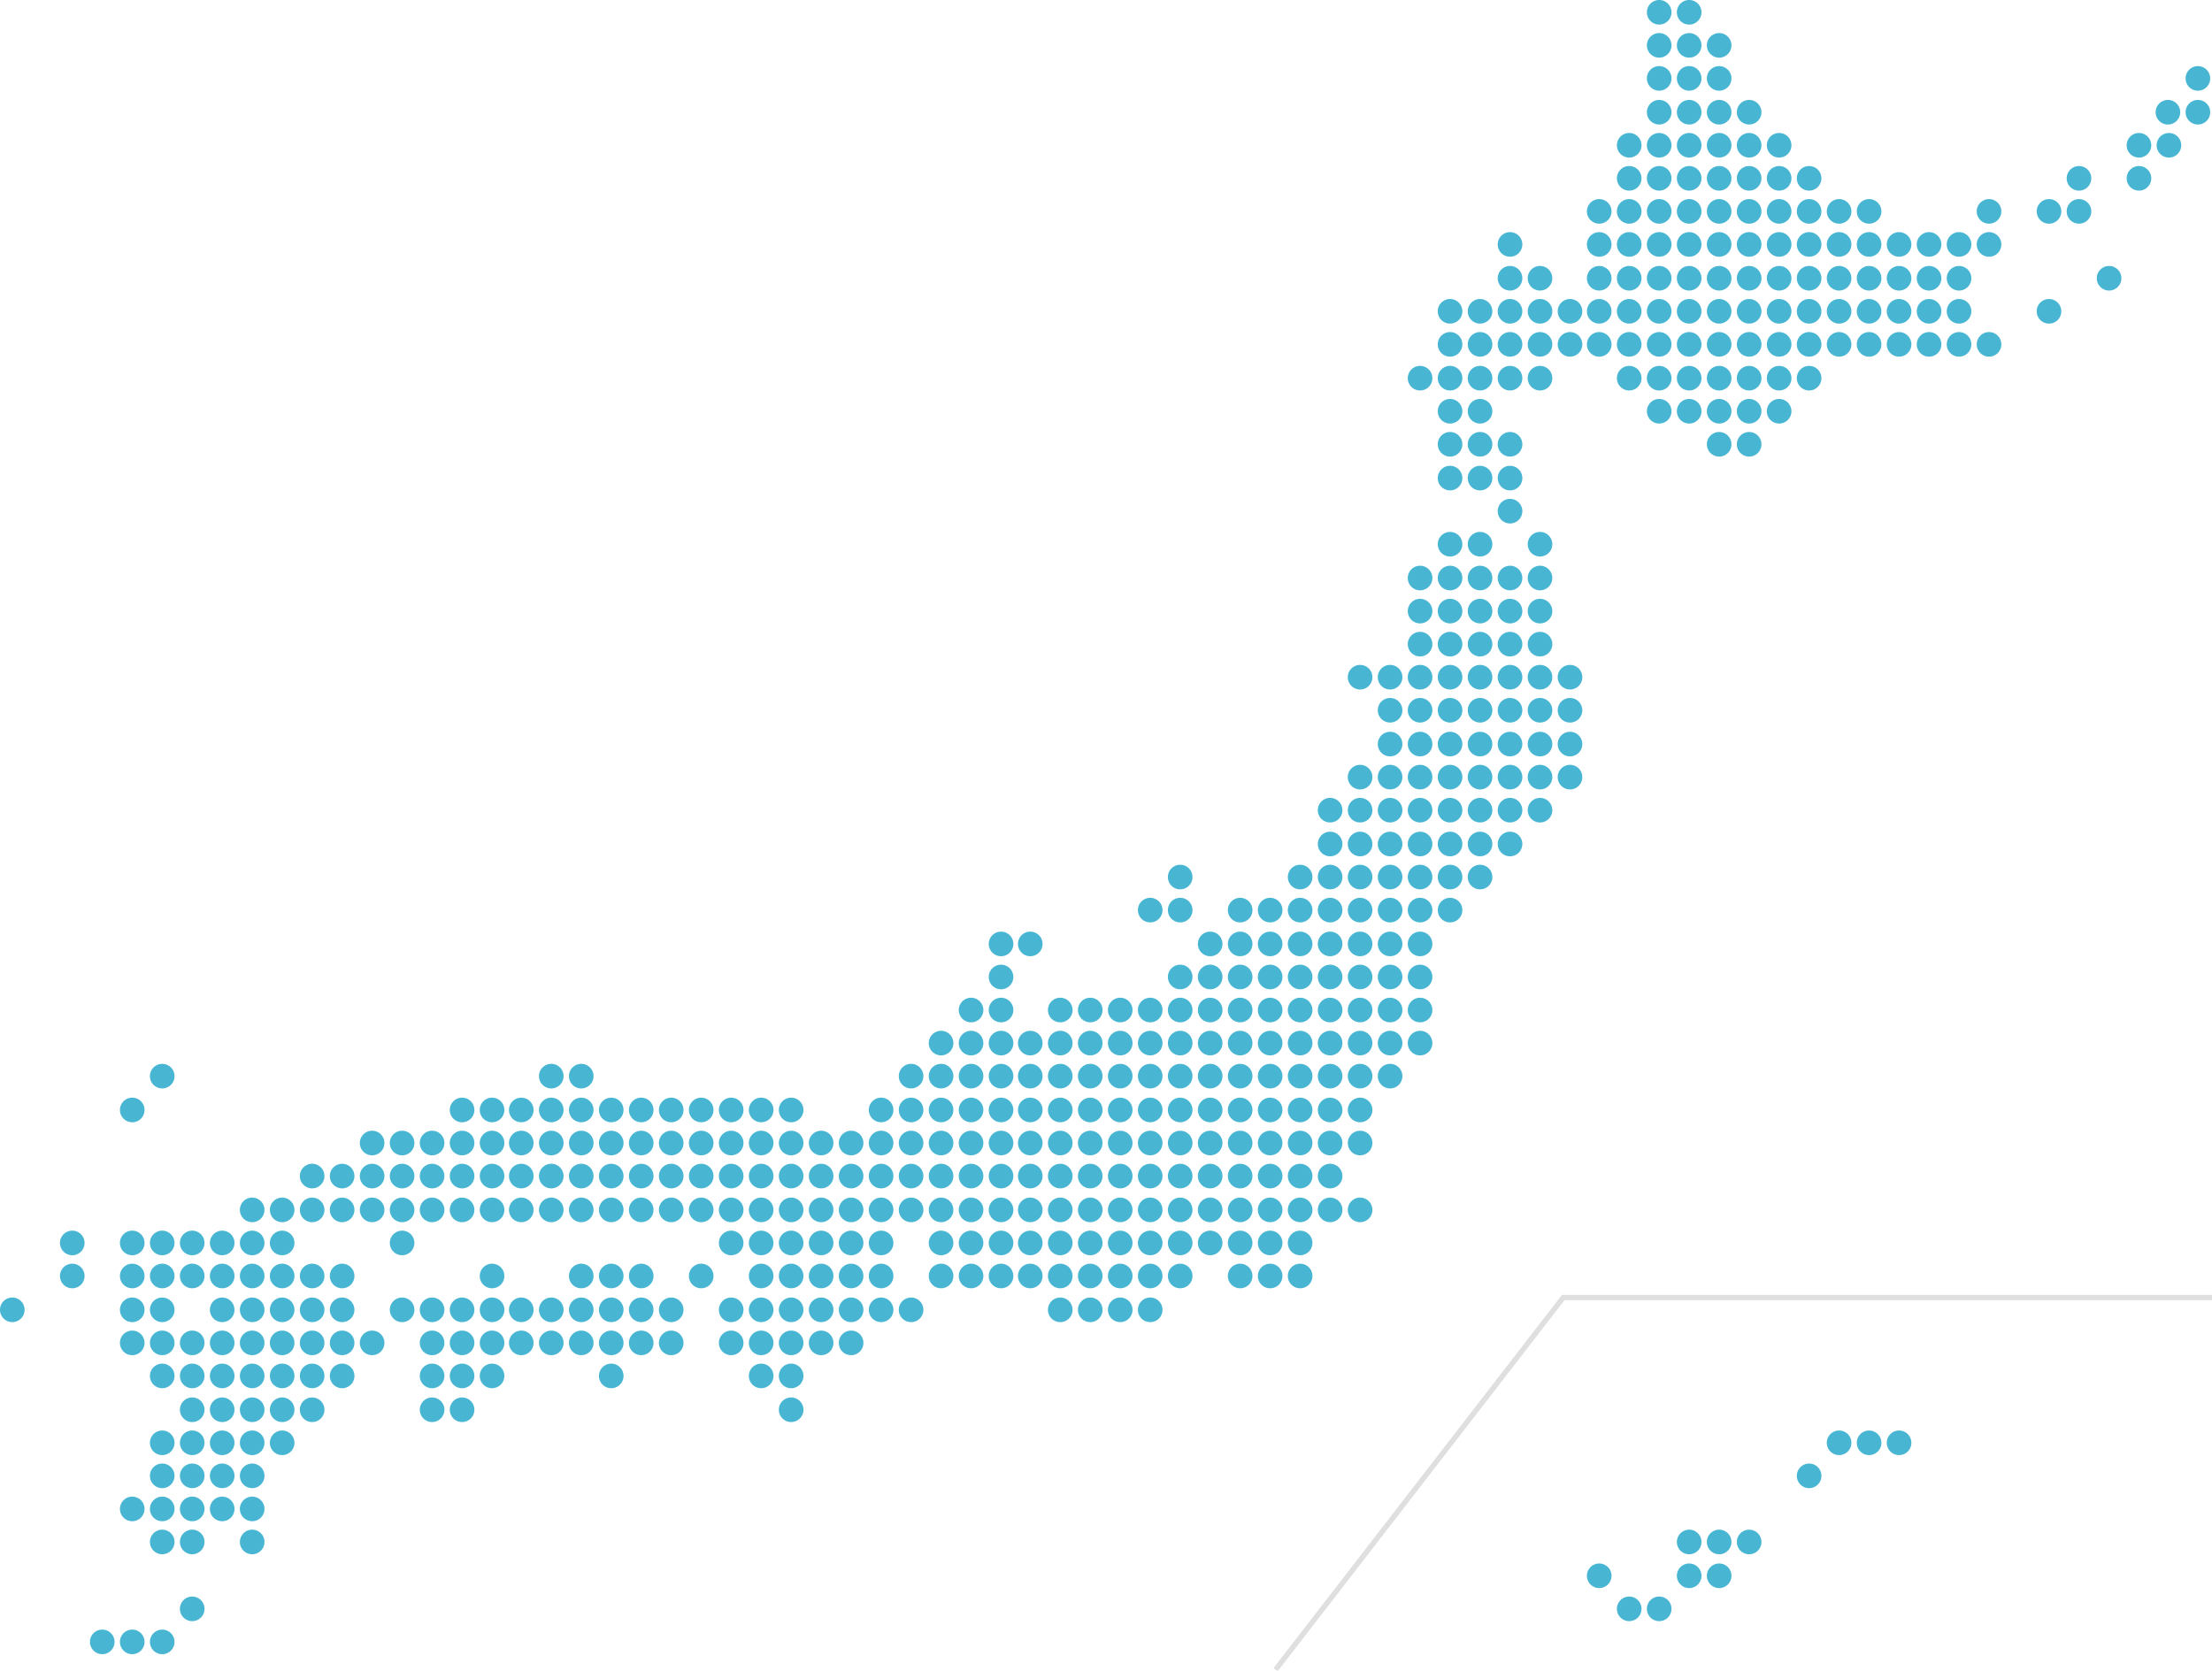 <svg xmlns="http://www.w3.org/2000/svg" width="840.275" height="634.751"><defs><clipPath id="a"><path fill="#48b6d3" d="M0 0h840.275v634.751H0z"/></clipPath></defs><g clip-path="url(#a)"><path fill="#48b6d3" d="M250.301 510.24a4.673 4.673 0 1 0 4.673-4.673 4.673 4.673 0 0 0-4.673 4.673m-79.442 25.41a4.673 4.673 0 1 0 4.673-4.677 4.673 4.673 0 0 0-4.673 4.673m-11.391.004a4.673 4.673 0 1 0 4.673-4.677 4.673 4.673 0 0 0-4.673 4.677m68.052-12.851a4.673 4.673 0 1 0 4.673-4.677 4.673 4.673 0 0 0-4.673 4.673m-45.271.004a4.673 4.673 0 1 0 4.673-4.677 4.673 4.673 0 0 0-4.673 4.677m-11.39 0a4.673 4.673 0 1 0 4.673-4.677 4.673 4.673 0 0 0-4.673 4.673m-11.391.004a4.673 4.673 0 1 0 4.673-4.677 4.673 4.673 0 0 0-4.673 4.677m79.442-12.559a4.673 4.673 0 1 0 4.673-4.673 4.673 4.673 0 0 0-4.673 4.673m-11.39 0a4.673 4.673 0 1 0 4.673-4.673 4.673 4.673 0 0 0-4.673 4.673m-11.391 0a4.673 4.673 0 1 0 4.673-4.673 4.673 4.673 0 0 0-4.673 4.673m-11.39 0a4.673 4.673 0 1 0 4.673-4.673 4.673 4.673 0 0 0-4.673 4.673m-11.391 0a4.673 4.673 0 1 0 4.673-4.673 4.673 4.673 0 0 0-4.673 4.673m-11.099 0a4.673 4.673 0 1 0 4.673-4.673 4.673 4.673 0 0 0-4.673 4.673m-11.39 0a4.673 4.673 0 1 0 4.673-4.673 4.673 4.673 0 0 0-4.673 4.673m-11.391 0a4.673 4.673 0 1 0 4.673-4.673 4.673 4.673 0 0 0-4.673 4.673m90.833-12.559a4.673 4.673 0 1 0 4.673-4.677 4.673 4.673 0 0 0-4.673 4.673m-11.391.004a4.673 4.673 0 1 0 4.673-4.677 4.673 4.673 0 0 0-4.673 4.677m-11.39 0a4.673 4.673 0 1 0 4.673-4.677 4.673 4.673 0 0 0-4.673 4.673m-11.391.004a4.673 4.673 0 1 0 4.673-4.677 4.673 4.673 0 0 0-4.673 4.677m-11.39 0a4.673 4.673 0 1 0 4.673-4.677 4.673 4.673 0 0 0-4.673 4.673m-11.391.004a4.673 4.673 0 1 0 4.673-4.677 4.673 4.673 0 0 0-4.673 4.677m-11.099 0a4.673 4.673 0 1 0 4.673-4.677 4.673 4.673 0 0 0-4.673 4.677m-11.39 0a4.673 4.673 0 1 0 4.673-4.677 4.673 4.673 0 0 0-4.673 4.673m-11.391.004a4.673 4.673 0 1 0 4.673-4.677 4.673 4.673 0 0 0-4.673 4.677m-11.39 0a4.673 4.673 0 1 0 4.673-4.677 4.673 4.673 0 0 0-4.673 4.673m90.832-12.847a4.673 4.673 0 1 0 4.673-4.677 4.673 4.673 0 0 0-4.673 4.677m-11.39 0a4.673 4.673 0 1 0 4.673-4.677 4.673 4.673 0 0 0-4.673 4.673m-11.391.004a4.673 4.673 0 1 0 4.673-4.677 4.673 4.673 0 0 0-4.673 4.677m-33.88 0a4.673 4.673 0 1 0 4.673-4.677 4.673 4.673 0 0 0-4.673 4.677m113.614 50.82a4.673 4.673 0 1 0 4.673-4.677 4.673 4.673 0 0 0-4.673 4.673m0-12.847a4.673 4.673 0 1 0 4.673-4.677 4.673 4.673 0 0 0-4.673 4.673m-11.39.004a4.673 4.673 0 1 0 4.673-4.677 4.673 4.673 0 0 0-4.673 4.677m34.171-12.559a4.673 4.673 0 1 0 4.673-4.673 4.673 4.673 0 0 0-4.673 4.673m-11.39 0a4.673 4.673 0 1 0 4.673-4.673 4.673 4.673 0 0 0-4.673 4.673m-11.391 0a4.673 4.673 0 1 0 4.673-4.673 4.673 4.673 0 0 0-4.673 4.673m-11.39 0a4.673 4.673 0 1 0 4.673-4.673 4.673 4.673 0 0 0-4.673 4.673m-11.391 0a4.673 4.673 0 1 0 4.673-4.673 4.673 4.673 0 0 0-4.673 4.673m68.344-12.559a4.673 4.673 0 1 0 4.673-4.677 4.673 4.673 0 0 0-4.673 4.673m-11.391.004a4.673 4.673 0 1 0 4.673-4.677 4.673 4.673 0 0 0-4.673 4.677m-11.391 0a4.673 4.673 0 1 0 4.673-4.677 4.673 4.673 0 0 0-4.673 4.673m-11.39.004a4.673 4.673 0 1 0 4.673-4.677 4.673 4.673 0 0 0-4.673 4.677m-11.391 0a4.673 4.673 0 1 0 4.673-4.677 4.673 4.673 0 0 0-4.673 4.673m-11.39.004a4.673 4.673 0 1 0 4.673-4.677 4.673 4.673 0 0 0-4.673 4.677m-11.391 0a4.673 4.673 0 1 0 4.673-4.677 4.673 4.673 0 0 0-4.673 4.673m56.953-12.847a4.673 4.673 0 1 0 4.673-4.677 4.673 4.673 0 0 0-4.673 4.677m-11.391 0a4.673 4.673 0 1 0 4.673-4.677 4.673 4.673 0 0 0-4.673 4.673m-11.39.004a4.673 4.673 0 1 0 4.673-4.677 4.673 4.673 0 0 0-4.673 4.677m-11.391 0a4.673 4.673 0 1 0 4.673-4.677 4.673 4.673 0 0 0-4.673 4.673m-11.39.004a4.673 4.673 0 1 0 4.673-4.677 4.673 4.673 0 0 0-4.673 4.677m-22.781 0a4.673 4.673 0 1 0 4.673-4.677 4.673 4.673 0 0 0-4.673 4.677m68.343-12.559a4.673 4.673 0 1 0 4.673-4.673 4.673 4.673 0 0 0-4.673 4.673m-11.391 0a4.673 4.673 0 1 0 4.673-4.673 4.673 4.673 0 0 0-4.673 4.673m-11.39 0a4.673 4.673 0 1 0 4.673-4.673 4.673 4.673 0 0 0-4.673 4.673m-11.391 0a4.673 4.673 0 1 0 4.673-4.673 4.673 4.673 0 0 0-4.673 4.673m-11.39 0a4.673 4.673 0 1 0 4.673-4.673 4.673 4.673 0 0 0-4.673 4.673m-11.391 0a4.673 4.673 0 1 0 4.673-4.673 4.673 4.673 0 0 0-4.673 4.673m56.953-12.559a4.673 4.673 0 1 0 4.673-4.677 4.673 4.673 0 0 0-4.673 4.677m-11.391 0a4.673 4.673 0 1 0 4.673-4.677 4.673 4.673 0 0 0-4.673 4.673m-11.39.004a4.673 4.673 0 1 0 4.673-4.677 4.673 4.673 0 0 0-4.673 4.677m-11.391 0a4.673 4.673 0 1 0 4.673-4.677 4.673 4.673 0 0 0-4.673 4.673m-11.39.004a4.673 4.673 0 1 0 4.673-4.677 4.673 4.673 0 0 0-4.673 4.677m-11.391 0a4.673 4.673 0 1 0 4.673-4.677 4.673 4.673 0 0 0-4.673 4.673m-11.39.004a4.673 4.673 0 1 0 4.673-4.677 4.673 4.673 0 0 0-4.673 4.677m-11.391 0a4.673 4.673 0 1 0 4.673-4.677 4.673 4.673 0 0 0-4.673 4.673m79.734-12.846a4.673 4.673 0 1 0 4.673-4.677 4.673 4.673 0 0 0-4.673 4.677m-11.391 0a4.673 4.673 0 1 0 4.673-4.677 4.673 4.673 0 0 0-4.673 4.673m-11.39.004a4.673 4.673 0 1 0 4.673-4.677 4.673 4.673 0 0 0-4.673 4.677m-11.391 0a4.673 4.673 0 1 0 4.673-4.677 4.673 4.673 0 0 0-4.673 4.673m-11.39.004a4.673 4.673 0 1 0 4.673-4.677 4.673 4.673 0 0 0-4.673 4.677m-11.391 0a4.673 4.673 0 1 0 4.673-4.677 4.673 4.673 0 0 0-4.673 4.673m-11.39.004a4.673 4.673 0 1 0 4.673-4.677 4.673 4.673 0 0 0-4.673 4.677m-11.391 0a4.673 4.673 0 1 0 4.673-4.677 4.673 4.673 0 0 0-4.673 4.673m45.562-12.555a4.673 4.673 0 1 0 4.673-4.673 4.673 4.673 0 0 0-4.673 4.673m-11.39 0a4.673 4.673 0 1 0 4.673-4.673 4.673 4.673 0 0 0-4.673 4.673m-11.391 0a4.673 4.673 0 1 0 4.673-4.673 4.673 4.673 0 0 0-4.673 4.673m-11.39 0a4.673 4.673 0 1 0 4.673-4.673 4.673 4.673 0 0 0-4.673 4.673m34.171-12.559a4.673 4.673 0 1 0 4.673-4.677 4.673 4.673 0 0 0-4.673 4.673m-11.39.004a4.673 4.673 0 1 0 4.673-4.677 4.673 4.673 0 0 0-4.673 4.677m-11.391 0a4.673 4.673 0 1 0 4.673-4.677 4.673 4.673 0 0 0-4.673 4.673m-11.39.004a4.673 4.673 0 1 0 4.673-4.677 4.673 4.673 0 0 0-4.673 4.677m-113.614 50.527a4.673 4.673 0 1 0 4.673-4.673 4.673 4.673 0 0 0-4.673 4.673m90.832-12.559a4.673 4.673 0 1 0 4.673-4.677 4.673 4.673 0 0 0-4.673 4.677m-11.39 0a4.673 4.673 0 1 0 4.673-4.677 4.673 4.673 0 0 0-4.673 4.673m-11.391.004a4.673 4.673 0 1 0 4.673-4.677 4.673 4.673 0 0 0-4.673 4.677m-11.39 0a4.673 4.673 0 1 0 4.673-4.677 4.673 4.673 0 0 0-4.673 4.673m-11.391.004a4.673 4.673 0 1 0 4.673-4.677 4.673 4.673 0 0 0-4.673 4.677m-11.099 0a4.673 4.673 0 1 0 4.673-4.677 4.673 4.673 0 0 0-4.673 4.677m-11.39 0a4.673 4.673 0 1 0 4.673-4.677 4.673 4.673 0 0 0-4.673 4.673m-11.391.004a4.673 4.673 0 1 0 4.673-4.677 4.673 4.673 0 0 0-4.673 4.677m-11.39 0a4.673 4.673 0 1 0 4.673-4.677 4.673 4.673 0 0 0-4.673 4.673m-11.391.004a4.673 4.673 0 1 0 4.673-4.677 4.673 4.673 0 0 0-4.673 4.677m-11.391 0a4.673 4.673 0 1 0 4.673-4.677 4.673 4.673 0 0 0-4.673 4.673m-11.39.004a4.673 4.673 0 1 0 4.673-4.677 4.673 4.673 0 0 0-4.673 4.677m-11.391 0a4.673 4.673 0 1 0 4.673-4.677 4.673 4.673 0 0 0-4.673 4.673m136.395-12.846a4.673 4.673 0 1 0 4.673-4.677 4.673 4.673 0 0 0-4.673 4.677m-11.39 0a4.673 4.673 0 1 0 4.673-4.677 4.673 4.673 0 0 0-4.673 4.673m-11.391.004a4.673 4.673 0 1 0 4.673-4.677 4.673 4.673 0 0 0-4.673 4.677m-11.39 0a4.673 4.673 0 1 0 4.673-4.677 4.673 4.673 0 0 0-4.673 4.673m-11.391.004a4.673 4.673 0 1 0 4.673-4.677 4.673 4.673 0 0 0-4.673 4.677m-11.099 0a4.673 4.673 0 1 0 4.673-4.677 4.673 4.673 0 0 0-4.673 4.677m-11.39 0a4.673 4.673 0 1 0 4.673-4.677 4.673 4.673 0 0 0-4.673 4.673m-11.391.004a4.673 4.673 0 1 0 4.673-4.677 4.673 4.673 0 0 0-4.673 4.677m-11.39 0a4.673 4.673 0 1 0 4.673-4.677 4.673 4.673 0 0 0-4.673 4.673m-11.391.004a4.673 4.673 0 1 0 4.673-4.677 4.673 4.673 0 0 0-4.673 4.677m-11.391 0a4.673 4.673 0 1 0 4.673-4.677 4.673 4.673 0 0 0-4.673 4.673m-11.39.004a4.673 4.673 0 1 0 4.673-4.677 4.673 4.673 0 0 0-4.673 4.677m136.395-12.559a4.673 4.673 0 1 0 4.673-4.673 4.673 4.673 0 0 0-4.673 4.673m-11.391 0a4.673 4.673 0 1 0 4.673-4.673 4.673 4.673 0 0 0-4.673 4.673m-11.39 0a4.673 4.673 0 1 0 4.673-4.673 4.673 4.673 0 0 0-4.673 4.673m-11.391 0a4.673 4.673 0 1 0 4.673-4.673 4.673 4.673 0 0 0-4.673 4.673m-11.39 0a4.673 4.673 0 1 0 4.673-4.673 4.673 4.673 0 0 0-4.673 4.673m-11.391 0a4.673 4.673 0 1 0 4.673-4.673 4.673 4.673 0 0 0-4.673 4.673m-11.099 0a4.673 4.673 0 1 0 4.673-4.673 4.673 4.673 0 0 0-4.673 4.673m-11.39 0a4.673 4.673 0 1 0 4.673-4.673 4.673 4.673 0 0 0-4.673 4.673m-11.391 0a4.673 4.673 0 1 0 4.673-4.673 4.673 4.673 0 0 0-4.673 4.673m-11.39 0a4.673 4.673 0 1 0 4.673-4.673 4.673 4.673 0 0 0-4.673 4.673m-11.391 0a4.673 4.673 0 1 0 4.673-4.673 4.673 4.673 0 0 0-4.673 4.673m113.614-12.559a4.673 4.673 0 1 0 4.673-4.677 4.673 4.673 0 0 0-4.673 4.673m-11.391.004a4.673 4.673 0 1 0 4.673-4.677 4.673 4.673 0 0 0-4.673 4.677m-11.39 0a4.673 4.673 0 1 0 4.673-4.677 4.673 4.673 0 0 0-4.673 4.673m-11.391.004a4.673 4.673 0 1 0 4.673-4.677 4.673 4.673 0 0 0-4.673 4.677m-11.39 0a4.673 4.673 0 1 0 4.673-4.677 4.673 4.673 0 0 0-4.673 4.673m-11.391.004a4.673 4.673 0 1 0 4.673-4.677 4.673 4.673 0 0 0-4.673 4.677m-11.099 0a4.673 4.673 0 1 0 4.673-4.677 4.673 4.673 0 0 0-4.673 4.677m-11.39 0a4.673 4.673 0 1 0 4.673-4.677 4.673 4.673 0 0 0-4.673 4.673m45.27-12.847a4.673 4.673 0 1 0 4.673-4.677 4.673 4.673 0 0 0-4.673 4.677m-11.39 0a4.673 4.673 0 1 0 4.673-4.677 4.673 4.673 0 0 0-4.673 4.673M56.953 623.854a4.673 4.673 0 1 0 4.673-4.673 4.673 4.673 0 0 0-4.673 4.673m-11.391 0a4.673 4.673 0 1 0 4.673-4.677 4.673 4.673 0 0 0-4.673 4.677m-11.39 0a4.673 4.673 0 1 0 4.673-4.677 4.673 4.673 0 0 0-4.673 4.673m34.172-12.555a4.673 4.673 0 1 0 4.673-4.673 4.673 4.673 0 0 0-4.673 4.673m22.781-25.41a4.673 4.673 0 1 0 4.673-4.677 4.673 4.673 0 0 0-4.673 4.677m-22.781 0a4.673 4.673 0 1 0 4.673-4.677 4.673 4.673 0 0 0-4.673 4.677m-11.391 0a4.673 4.673 0 1 0 4.673-4.677 4.673 4.673 0 0 0-4.673 4.673m34.172-12.555a4.673 4.673 0 1 0 4.673-4.673 4.673 4.673 0 0 0-4.673 4.673m-11.391 0a4.673 4.673 0 1 0 4.673-4.673 4.673 4.673 0 0 0-4.673 4.673m-11.39 0a4.673 4.673 0 1 0 4.673-4.673 4.673 4.673 0 0 0-4.673 4.673m-11.391 0a4.673 4.673 0 1 0 4.673-4.673 4.673 4.673 0 0 0-4.673 4.673m-11.391 0a4.673 4.673 0 1 0 4.673-4.673 4.673 4.673 0 0 0-4.673 4.673m45.563-12.559a4.673 4.673 0 1 0 4.673-4.677 4.673 4.673 0 0 0-4.673 4.677m-11.391 0a4.673 4.673 0 1 0 4.673-4.677 4.673 4.673 0 0 0-4.673 4.673m-11.39.004a4.673 4.673 0 1 0 4.673-4.677 4.673 4.673 0 0 0-4.673 4.677m-11.391 0a4.673 4.673 0 1 0 4.673-4.677 4.673 4.673 0 0 0-4.673 4.673m45.562-12.554a4.673 4.673 0 1 0 4.673-4.673 4.673 4.673 0 0 0-4.673 4.673m-11.39 0a4.673 4.673 0 1 0 4.673-4.673 4.673 4.673 0 0 0-4.673 4.673m-11.391 0a4.673 4.673 0 1 0 4.673-4.673 4.673 4.673 0 0 0-4.673 4.673m-11.39 0a4.673 4.673 0 1 0 4.673-4.673 4.673 4.673 0 0 0-4.673 4.673m-11.391 0a4.673 4.673 0 1 0 4.673-4.673 4.673 4.673 0 0 0-4.673 4.673m56.953-12.559a4.673 4.673 0 1 0 4.673-4.677 4.673 4.673 0 0 0-4.673 4.677m-11.391 0a4.673 4.673 0 1 0 4.673-4.677 4.673 4.673 0 0 0-4.673 4.673m-11.39.004a4.673 4.673 0 1 0 4.673-4.677 4.673 4.673 0 0 0-4.673 4.677m-11.391 0a4.673 4.673 0 1 0 4.673-4.677 4.673 4.673 0 0 0-4.673 4.673m-11.39.004a4.673 4.673 0 1 0 4.673-4.677 4.673 4.673 0 0 0-4.673 4.677m56.952-12.851a4.673 4.673 0 1 0 4.673-4.677 4.673 4.673 0 0 0-4.673 4.673m-11.39.004a4.673 4.673 0 1 0 4.673-4.677 4.673 4.673 0 0 0-4.673 4.677m-11.391 0a4.673 4.673 0 1 0 4.673-4.677 4.673 4.673 0 0 0-4.673 4.673m-11.39.004a4.673 4.673 0 1 0 4.673-4.677 4.673 4.673 0 0 0-4.673 4.677m-11.391 0a4.673 4.673 0 1 0 4.673-4.677 4.673 4.673 0 0 0-4.673 4.673m-11.39.004a4.673 4.673 0 1 0 4.673-4.677 4.673 4.673 0 0 0-4.673 4.677m-11.391 0a4.673 4.673 0 1 0 4.673-4.677 4.673 4.673 0 0 0-4.673 4.673m79.734-12.555a4.673 4.673 0 1 0 4.673-4.673 4.673 4.673 0 0 0-4.673 4.673m-11.391 0a4.673 4.673 0 1 0 4.673-4.673 4.673 4.673 0 0 0-4.673 4.673m-11.39 0a4.673 4.673 0 1 0 4.673-4.673 4.673 4.673 0 0 0-4.673 4.673m-11.391 0a4.673 4.673 0 1 0 4.673-4.673 4.673 4.673 0 0 0-4.673 4.673m-11.39 0a4.673 4.673 0 1 0 4.673-4.673 4.673 4.673 0 0 0-4.673 4.673m-11.391 0a4.673 4.673 0 1 0 4.673-4.673 4.673 4.673 0 0 0-4.673 4.673m-11.39 0a4.673 4.673 0 1 0 4.673-4.673 4.673 4.673 0 0 0-4.673 4.673m-11.391 0a4.673 4.673 0 1 0 4.673-4.673 4.673 4.673 0 0 0-4.673 4.673m-11.391 0a4.673 4.673 0 1 0 4.673-4.673 4.673 4.673 0 0 0-4.673 4.673m79.734-12.559a4.673 4.673 0 1 0 4.673-4.677 4.673 4.673 0 0 0-4.673 4.673m-11.39.004a4.673 4.673 0 1 0 4.673-4.677 4.673 4.673 0 0 0-4.673 4.677m-11.391 0a4.673 4.673 0 1 0 4.673-4.677 4.673 4.673 0 0 0-4.673 4.673m-11.39.004a4.673 4.673 0 1 0 4.673-4.677 4.673 4.673 0 0 0-4.673 4.677m-11.391 0a4.673 4.673 0 1 0 4.673-4.677 4.673 4.673 0 0 0-4.673 4.673m-22.781.004a4.673 4.673 0 1 0 4.673-4.677 4.673 4.673 0 0 0-4.673 4.673m-11.391.004a4.673 4.673 0 1 0 4.673-4.677 4.673 4.673 0 0 0-4.673 4.677m-45.562 0a4.673 4.673 0 1 0 4.673-4.677A4.673 4.673 0 0 0 0 497.681m125.296-12.851a4.673 4.673 0 1 0 4.673-4.677 4.673 4.673 0 0 0-4.673 4.673m-11.39.004a4.673 4.673 0 1 0 4.673-4.677 4.673 4.673 0 0 0-4.673 4.677m-11.391 0a4.673 4.673 0 1 0 4.673-4.677 4.673 4.673 0 0 0-4.673 4.673m-11.39.004a4.673 4.673 0 1 0 4.673-4.677 4.673 4.673 0 0 0-4.673 4.677m-11.391 0a4.673 4.673 0 1 0 4.673-4.677 4.673 4.673 0 0 0-4.673 4.673m-11.39.004a4.673 4.673 0 1 0 4.673-4.677 4.673 4.673 0 0 0-4.673 4.677m-11.391 0a4.673 4.673 0 1 0 4.673-4.677 4.673 4.673 0 0 0-4.673 4.673m-11.391.004a4.673 4.673 0 1 0 4.673-4.677 4.673 4.673 0 0 0-4.673 4.677m-22.781 0a4.673 4.673 0 1 0 4.673-4.677 4.673 4.673 0 0 0-4.673 4.677m79.734-12.559a4.673 4.673 0 1 0 4.673-4.673 4.673 4.673 0 0 0-4.673 4.673m-11.39 0a4.673 4.673 0 1 0 4.673-4.673 4.673 4.673 0 0 0-4.673 4.673m-11.391 0a4.673 4.673 0 1 0 4.673-4.673 4.673 4.673 0 0 0-4.673 4.673m-11.39 0a4.673 4.673 0 1 0 4.673-4.673 4.673 4.673 0 0 0-4.673 4.673m-11.391 0a4.673 4.673 0 1 0 4.673-4.673 4.673 4.673 0 0 0-4.673 4.673m-11.391 0a4.673 4.673 0 1 0 4.673-4.673 4.673 4.673 0 0 0-4.673 4.673m-22.781 0a4.673 4.673 0 1 0 4.673-4.673 4.673 4.673 0 0 0-4.673 4.673m68.344-12.559a4.673 4.673 0 1 0 4.673-4.677 4.673 4.673 0 0 0-4.673 4.677m-45.563-37.968a4.673 4.673 0 1 0 4.673-4.677 4.673 4.673 0 0 0-4.673 4.677m11.391-12.851a4.673 4.673 0 1 0 4.673-4.677 4.673 4.673 0 0 0-4.673 4.673m432.258 75.941a4.673 4.673 0 1 0 4.673-4.677 4.673 4.673 0 0 0-4.673 4.673m-11.39.004a4.673 4.673 0 1 0 4.673-4.677 4.673 4.673 0 0 0-4.673 4.677m-11.391 0a4.673 4.673 0 1 0 4.673-4.677 4.673 4.673 0 0 0-4.673 4.673m-22.781.004a4.673 4.673 0 1 0 4.673-4.677 4.673 4.673 0 0 0-4.673 4.673m45.562-12.555a4.673 4.673 0 1 0 4.673-4.673 4.673 4.673 0 0 0-4.673 4.673m-11.39 0a4.673 4.673 0 1 0 4.673-4.673 4.673 4.673 0 0 0-4.673 4.673m-11.391 0a4.673 4.673 0 1 0 4.673-4.673 4.673 4.673 0 0 0-4.673 4.673m-11.391 0a4.673 4.673 0 1 0 4.673-4.673 4.673 4.673 0 0 0-4.673 4.673m-11.39 0a4.673 4.673 0 1 0 4.673-4.673 4.673 4.673 0 0 0-4.673 4.673m68.343-12.559a4.673 4.673 0 1 0 4.673-4.677 4.673 4.673 0 0 0-4.673 4.673m-11.39.004a4.673 4.673 0 1 0 4.673-4.677 4.673 4.673 0 0 0-4.673 4.677m-11.391 0a4.673 4.673 0 1 0 4.673-4.677 4.673 4.673 0 0 0-4.673 4.673m-11.39.004a4.673 4.673 0 1 0 4.673-4.677 4.673 4.673 0 0 0-4.673 4.677m-11.391 0a4.673 4.673 0 1 0 4.673-4.677 4.673 4.673 0 0 0-4.673 4.673m-11.391.004a4.673 4.673 0 1 0 4.673-4.677 4.673 4.673 0 0 0-4.673 4.677m-11.39 0a4.673 4.673 0 1 0 4.673-4.677 4.673 4.673 0 0 0-4.673 4.673m56.953-12.846a4.673 4.673 0 1 0 4.673-4.677 4.673 4.673 0 0 0-4.673 4.677m-11.391 0a4.673 4.673 0 1 0 4.673-4.677 4.673 4.673 0 0 0-4.673 4.673m-11.39.004a4.673 4.673 0 1 0 4.673-4.677 4.673 4.673 0 0 0-4.673 4.677m-11.391 0a4.673 4.673 0 1 0 4.673-4.677 4.673 4.673 0 0 0-4.673 4.673m-11.391.004a4.673 4.673 0 1 0 4.673-4.677 4.673 4.673 0 0 0-4.673 4.677m-11.39 0a4.673 4.673 0 1 0 4.673-4.677 4.673 4.673 0 0 0-4.673 4.673m-11.391.004a4.673 4.673 0 1 0 4.673-4.677 4.673 4.673 0 0 0-4.673 4.677m79.734-12.559a4.673 4.673 0 1 0 4.673-4.673 4.673 4.673 0 0 0-4.673 4.673m-11.39 0a4.673 4.673 0 1 0 4.673-4.673 4.673 4.673 0 0 0-4.673 4.673m-11.391 0a4.673 4.673 0 1 0 4.673-4.673 4.673 4.673 0 0 0-4.673 4.673m-11.39 0a4.673 4.673 0 1 0 4.673-4.673 4.673 4.673 0 0 0-4.673 4.673m-11.391 0a4.673 4.673 0 1 0 4.673-4.673 4.673 4.673 0 0 0-4.673 4.673m-11.391 0a4.673 4.673 0 1 0 4.673-4.673 4.673 4.673 0 0 0-4.673 4.673m-11.39 0a4.673 4.673 0 1 0 4.673-4.673 4.673 4.673 0 0 0-4.673 4.673m-11.391 0a4.673 4.673 0 1 0 4.673-4.673 4.673 4.673 0 0 0-4.673 4.673m79.734-12.559a4.673 4.673 0 1 0 4.673-4.677 4.673 4.673 0 0 0-4.673 4.673m-11.39.004a4.673 4.673 0 1 0 4.673-4.677 4.673 4.673 0 0 0-4.673 4.677m-11.391 0a4.673 4.673 0 1 0 4.673-4.677 4.673 4.673 0 0 0-4.673 4.673m-11.39.004a4.673 4.673 0 1 0 4.673-4.677 4.673 4.673 0 0 0-4.673 4.677m-11.391 0a4.673 4.673 0 1 0 4.673-4.677 4.673 4.673 0 0 0-4.673 4.673m-11.391.004a4.673 4.673 0 1 0 4.673-4.677 4.673 4.673 0 0 0-4.673 4.677m-11.39 0a4.673 4.673 0 1 0 4.673-4.677 4.673 4.673 0 0 0-4.673 4.673m-11.391.004a4.673 4.673 0 1 0 4.673-4.677 4.673 4.673 0 0 0-4.673 4.677m56.953-12.851a4.673 4.673 0 1 0 4.673-4.677 4.673 4.673 0 0 0-4.673 4.673m-11.39.004a4.673 4.673 0 1 0 4.673-4.677 4.673 4.673 0 0 0-4.673 4.677m-11.391 0a4.673 4.673 0 1 0 4.673-4.677 4.673 4.673 0 0 0-4.673 4.673m-11.391.004a4.673 4.673 0 1 0 4.673-4.677 4.673 4.673 0 0 0-4.673 4.677m-11.39 0a4.673 4.673 0 1 0 4.673-4.677 4.673 4.673 0 0 0-4.673 4.673m-11.391.004a4.673 4.673 0 1 0 4.673-4.677 4.673 4.673 0 0 0-4.673 4.677m56.953-12.559a4.673 4.673 0 1 0 4.673-4.673 4.673 4.673 0 0 0-4.673 4.673m-34.172 0a4.673 4.673 0 1 0 4.673-4.673 4.673 4.673 0 0 0-4.673 4.673m-22.781 101.347a4.673 4.673 0 1 0 4.673-4.677 4.673 4.673 0 0 0-4.673 4.677m-11.39 0a4.673 4.673 0 1 0 4.673-4.677 4.673 4.673 0 0 0-4.673 4.673m-11.391.004a4.673 4.673 0 1 0 4.673-4.677 4.673 4.673 0 0 0-4.673 4.677m-11.39 0a4.673 4.673 0 1 0 4.673-4.677 4.673 4.673 0 0 0-4.673 4.673m34.171-12.847a4.673 4.673 0 1 0 4.673-4.677 4.673 4.673 0 0 0-4.673 4.677m-11.39 0a4.673 4.673 0 1 0 4.673-4.677 4.673 4.673 0 0 0-4.673 4.673m-11.391.004a4.673 4.673 0 1 0 4.673-4.677 4.673 4.673 0 0 0-4.673 4.677m-11.39 0a4.673 4.673 0 1 0 4.673-4.677 4.673 4.673 0 0 0-4.673 4.673m-11.391.004a4.673 4.673 0 1 0 4.673-4.677 4.673 4.673 0 0 0-4.673 4.677m-11.099 0a4.673 4.673 0 1 0 4.673-4.677 4.673 4.673 0 0 0-4.673 4.677m-11.39 0a4.673 4.673 0 1 0 4.673-4.677 4.673 4.673 0 0 0-4.673 4.673m-11.391.004a4.673 4.673 0 1 0 4.673-4.677 4.673 4.673 0 0 0-4.673 4.677m79.442-12.559a4.673 4.673 0 1 0 4.673-4.673 4.673 4.673 0 0 0-4.673 4.673m-11.39 0a4.673 4.673 0 1 0 4.673-4.673 4.673 4.673 0 0 0-4.673 4.673m-11.391 0a4.673 4.673 0 1 0 4.673-4.673 4.673 4.673 0 0 0-4.673 4.673m-11.39 0a4.673 4.673 0 1 0 4.673-4.673 4.673 4.673 0 0 0-4.673 4.673m-11.391 0a4.673 4.673 0 1 0 4.673-4.673 4.673 4.673 0 0 0-4.673 4.673m-11.099 0a4.673 4.673 0 1 0 4.673-4.673 4.673 4.673 0 0 0-4.673 4.673m-11.39 0a4.673 4.673 0 1 0 4.673-4.673 4.673 4.673 0 0 0-4.673 4.673m-11.391 0a4.673 4.673 0 1 0 4.673-4.673 4.673 4.673 0 0 0-4.673 4.673m79.442-12.559a4.673 4.673 0 1 0 4.673-4.677 4.673 4.673 0 0 0-4.673 4.677m-11.39 0a4.673 4.673 0 1 0 4.673-4.677 4.673 4.673 0 0 0-4.673 4.673m-11.391.004a4.673 4.673 0 1 0 4.673-4.677 4.673 4.673 0 0 0-4.673 4.677m-11.39 0a4.673 4.673 0 1 0 4.673-4.677 4.673 4.673 0 0 0-4.673 4.673m-11.391.004a4.673 4.673 0 1 0 4.673-4.677 4.673 4.673 0 0 0-4.673 4.677m-11.099 0a4.673 4.673 0 1 0 4.673-4.677 4.673 4.673 0 0 0-4.673 4.677m-11.39 0a4.673 4.673 0 1 0 4.673-4.677 4.673 4.673 0 0 0-4.673 4.673m-11.391.004a4.673 4.673 0 1 0 4.673-4.677 4.673 4.673 0 0 0-4.673 4.677m-11.39 0a4.673 4.673 0 1 0 4.673-4.677 4.673 4.673 0 0 0-4.673 4.673m79.442-12.846a4.673 4.673 0 1 0 4.673-4.677 4.673 4.673 0 0 0-4.673 4.673m-11.391.004a4.673 4.673 0 1 0 4.673-4.677 4.673 4.673 0 0 0-4.673 4.677m-11.39 0a4.673 4.673 0 1 0 4.673-4.677 4.673 4.673 0 0 0-4.673 4.673m-11.391.004a4.673 4.673 0 1 0 4.673-4.677 4.673 4.673 0 0 0-4.673 4.677m-11.099 0a4.673 4.673 0 1 0 4.673-4.677 4.673 4.673 0 0 0-4.673 4.677m-11.39 0a4.673 4.673 0 1 0 4.673-4.677 4.673 4.673 0 0 0-4.673 4.673m-11.391.004a4.673 4.673 0 1 0 4.673-4.677 4.673 4.673 0 0 0-4.673 4.677m-11.39 0a4.673 4.673 0 1 0 4.673-4.677 4.673 4.673 0 0 0-4.673 4.673m79.442-12.555a4.673 4.673 0 1 0 4.673-4.673 4.673 4.673 0 0 0-4.673 4.673m-11.391 0a4.673 4.673 0 1 0 4.673-4.673 4.673 4.673 0 0 0-4.673 4.673m-11.39 0a4.673 4.673 0 1 0 4.673-4.673 4.673 4.673 0 0 0-4.673 4.673m-11.391 0a4.673 4.673 0 1 0 4.673-4.673 4.673 4.673 0 0 0-4.673 4.673m-11.099 0a4.673 4.673 0 1 0 4.673-4.673 4.673 4.673 0 0 0-4.673 4.673m-11.39 0a4.673 4.673 0 1 0 4.673-4.673 4.673 4.673 0 0 0-4.673 4.673m-11.391 0a4.673 4.673 0 1 0 4.673-4.673 4.673 4.673 0 0 0-4.673 4.673m-11.39 0a4.673 4.673 0 1 0 4.673-4.673 4.673 4.673 0 0 0-4.673 4.673m-11.391 0a4.673 4.673 0 1 0 4.673-4.673 4.673 4.673 0 0 0-4.673 4.673m-11.391 0a4.673 4.673 0 1 0 4.673-4.673 4.673 4.673 0 0 0-4.673 4.673m-11.39 0a4.673 4.673 0 1 0 4.673-4.673 4.673 4.673 0 0 0-4.673 4.673m113.614-12.559a4.673 4.673 0 1 0 4.673-4.677 4.673 4.673 0 0 0-4.673 4.673m-11.391.004a4.673 4.673 0 1 0 4.673-4.677 4.673 4.673 0 0 0-4.673 4.677m-11.39 0a4.673 4.673 0 1 0 4.673-4.677 4.673 4.673 0 0 0-4.673 4.673m-11.391.004a4.673 4.673 0 1 0 4.673-4.677 4.673 4.673 0 0 0-4.673 4.677m-11.099 0a4.673 4.673 0 1 0 4.673-4.677 4.673 4.673 0 0 0-4.673 4.677m-11.39 0a4.673 4.673 0 1 0 4.673-4.677 4.673 4.673 0 0 0-4.673 4.673m-11.391.004a4.673 4.673 0 1 0 4.673-4.677 4.673 4.673 0 0 0-4.673 4.677m-11.39 0a4.673 4.673 0 1 0 4.673-4.677 4.673 4.673 0 0 0-4.673 4.673m-11.391.004a4.673 4.673 0 1 0 4.673-4.677 4.673 4.673 0 0 0-4.673 4.677m90.833-12.851a4.673 4.673 0 1 0 4.673-4.677 4.673 4.673 0 0 0-4.673 4.673m-11.391.004a4.673 4.673 0 1 0 4.673-4.677 4.673 4.673 0 0 0-4.673 4.677m-11.39 0a4.673 4.673 0 1 0 4.673-4.677 4.673 4.673 0 0 0-4.673 4.673m-11.391.004a4.673 4.673 0 1 0 4.673-4.677 4.673 4.673 0 0 0-4.673 4.677m-11.099 0a4.673 4.673 0 1 0 4.673-4.677 4.673 4.673 0 0 0-4.673 4.677m-11.39 0a4.673 4.673 0 1 0 4.673-4.677 4.673 4.673 0 0 0-4.673 4.673m-11.391.004a4.673 4.673 0 1 0 4.673-4.677 4.673 4.673 0 0 0-4.673 4.677m-11.39 0a4.673 4.673 0 1 0 4.673-4.677 4.673 4.673 0 0 0-4.673 4.673m102.223-12.555a4.673 4.673 0 1 0 4.673-4.673 4.673 4.673 0 0 0-4.673 4.673m-11.391 0a4.673 4.673 0 1 0 4.673-4.673 4.673 4.673 0 0 0-4.673 4.673m-11.39 0a4.673 4.673 0 1 0 4.673-4.673 4.673 4.673 0 0 0-4.673 4.673m-11.391 0a4.673 4.673 0 1 0 4.673-4.673 4.673 4.673 0 0 0-4.673 4.673m-11.39 0a4.673 4.673 0 1 0 4.673-4.673 4.673 4.673 0 0 0-4.673 4.673m-11.391 0a4.673 4.673 0 1 0 4.673-4.673 4.673 4.673 0 0 0-4.673 4.673m-11.099 0a4.673 4.673 0 1 0 4.673-4.673 4.673 4.673 0 0 0-4.673 4.673m-11.39 0a4.673 4.673 0 1 0 4.673-4.673 4.673 4.673 0 0 0-4.673 4.673m-11.391 0a4.673 4.673 0 1 0 4.673-4.673 4.673 4.673 0 0 0-4.673 4.673m102.223-12.559a4.673 4.673 0 1 0 4.673-4.677 4.673 4.673 0 0 0-4.673 4.677m-11.39 0a4.673 4.673 0 1 0 4.673-4.677 4.673 4.673 0 0 0-4.673 4.673m-11.391.004a4.673 4.673 0 1 0 4.673-4.677 4.673 4.673 0 0 0-4.673 4.677m-11.39 0a4.673 4.673 0 1 0 4.673-4.677 4.673 4.673 0 0 0-4.673 4.673m-11.391.004a4.673 4.673 0 1 0 4.673-4.677 4.673 4.673 0 0 0-4.673 4.677m-11.39 0a4.673 4.673 0 1 0 4.673-4.677 4.673 4.673 0 0 0-4.673 4.673m-22.49.004a4.673 4.673 0 1 0 4.673-4.677 4.673 4.673 0 0 0-4.673 4.677m-11.39 0a4.673 4.673 0 1 0 4.673-4.677 4.673 4.673 0 0 0-4.673 4.673m113.614-12.555a4.673 4.673 0 1 0 4.673-4.673 4.673 4.673 0 0 0-4.673 4.673m-11.391 0a4.673 4.673 0 1 0 4.673-4.673 4.673 4.673 0 0 0-4.673 4.673m-11.391 0a4.673 4.673 0 1 0 4.673-4.673 4.673 4.673 0 0 0-4.673 4.673m-11.39 0a4.673 4.673 0 1 0 4.673-4.673 4.673 4.673 0 0 0-4.673 4.673m-68.052 0a4.673 4.673 0 1 0 4.673-4.673 4.673 4.673 0 0 0-4.673 4.673m102.224-12.559a4.673 4.673 0 1 0 4.673-4.677 4.673 4.673 0 0 0-4.673 4.677m-11.391 0a4.673 4.673 0 1 0 4.673-4.677 4.673 4.673 0 0 0-4.673 4.673m-11.391.004a4.673 4.673 0 1 0 4.673-4.677 4.673 4.673 0 0 0-4.673 4.677m-68.343 0a4.673 4.673 0 1 0 4.673-4.677 4.673 4.673 0 0 0-4.673 4.677m-11.099 0a4.673 4.673 0 1 0 4.673-4.677 4.673 4.673 0 0 0-4.673 4.677m113.614-12.85a4.673 4.673 0 1 0 4.673-4.677 4.673 4.673 0 0 0-4.673 4.673m-11.39.004a4.673 4.673 0 1 0 4.673-4.677 4.673 4.673 0 0 0-4.673 4.677m-11.391 0a4.673 4.673 0 1 0 4.673-4.677 4.673 4.673 0 0 0-4.673 4.673m-22.781.004a4.673 4.673 0 1 0 4.673-4.677 4.673 4.673 0 0 0-4.673 4.673m-11.391.004a4.673 4.673 0 1 0 4.673-4.677 4.673 4.673 0 0 0-4.673 4.677m56.953-12.559a4.673 4.673 0 1 0 4.673-4.673 4.673 4.673 0 0 0-4.673 4.673m-45.562 0a4.673 4.673 0 1 0 4.673-4.673 4.673 4.673 0 0 0-4.673 4.673m79.734 75.645a4.673 4.673 0 1 0 4.673-4.677 4.673 4.673 0 0 0-4.673 4.677m-11.391 0a4.673 4.673 0 1 0 4.673-4.677 4.673 4.673 0 0 0-4.673 4.673m-11.39.004a4.673 4.673 0 1 0 4.673-4.677 4.673 4.673 0 0 0-4.673 4.677m34.172-12.559a4.673 4.673 0 1 0 4.673-4.673 4.673 4.673 0 0 0-4.673 4.673m-11.391 0a4.673 4.673 0 1 0 4.673-4.673 4.673 4.673 0 0 0-4.673 4.673m-11.391 0a4.673 4.673 0 1 0 4.673-4.673 4.673 4.673 0 0 0-4.673 4.673m-11.39 0a4.673 4.673 0 1 0 4.673-4.673 4.673 4.673 0 0 0-4.673 4.673m-22.781 0a4.673 4.673 0 1 0 4.673-4.673 4.673 4.673 0 0 0-4.673 4.673m-11.391 0a4.673 4.673 0 1 0 4.673-4.673 4.673 4.673 0 0 0-4.673 4.673m68.344-12.559a4.673 4.673 0 1 0 4.673-4.677 4.673 4.673 0 0 0-4.673 4.673m-11.391.004a4.673 4.673 0 1 0 4.673-4.677 4.673 4.673 0 0 0-4.673 4.677m-11.391 0a4.673 4.673 0 1 0 4.673-4.677 4.673 4.673 0 0 0-4.673 4.673m-11.39.004a4.673 4.673 0 1 0 4.673-4.677 4.673 4.673 0 0 0-4.673 4.677m-11.391 0a4.673 4.673 0 1 0 4.673-4.677 4.673 4.673 0 0 0-4.673 4.673m-11.39.004a4.673 4.673 0 1 0 4.673-4.677 4.673 4.673 0 0 0-4.673 4.677m-11.391 0a4.673 4.673 0 1 0 4.673-4.677 4.673 4.673 0 0 0-4.673 4.673m68.344-12.555a4.673 4.673 0 1 0 4.673-4.673 4.673 4.673 0 0 0-4.673 4.673m-11.391 0a4.673 4.673 0 1 0 4.673-4.673 4.673 4.673 0 0 0-4.673 4.673m-11.391 0a4.673 4.673 0 1 0 4.673-4.673 4.673 4.673 0 0 0-4.673 4.673m-11.39 0a4.673 4.673 0 1 0 4.673-4.673 4.673 4.673 0 0 0-4.673 4.673m-11.391 0a4.673 4.673 0 1 0 4.673-4.673 4.673 4.673 0 0 0-4.673 4.673m45.563-12.559a4.673 4.673 0 1 0 4.673-4.677 4.673 4.673 0 0 0-4.673 4.673m-11.391.004a4.673 4.673 0 1 0 4.673-4.677 4.673 4.673 0 0 0-4.673 4.677m-11.391 0a4.673 4.673 0 1 0 4.673-4.677 4.673 4.673 0 0 0-4.673 4.673m-11.39.004a4.673 4.673 0 1 0 4.673-4.677 4.673 4.673 0 0 0-4.673 4.677m-11.391 0a4.673 4.673 0 1 0 4.673-4.677 4.673 4.673 0 0 0-4.673 4.673m56.953-12.846a4.673 4.673 0 1 0 4.673-4.677 4.673 4.673 0 0 0-4.673 4.677m-11.39 0a4.673 4.673 0 1 0 4.673-4.677 4.673 4.673 0 0 0-4.673 4.673m-11.391.004a4.673 4.673 0 1 0 4.673-4.677 4.673 4.673 0 0 0-4.673 4.677m-11.391 0a4.673 4.673 0 1 0 4.673-4.677 4.673 4.673 0 0 0-4.673 4.673m-11.39.004a4.673 4.673 0 1 0 4.673-4.677 4.673 4.673 0 0 0-4.673 4.677m56.953-12.559a4.673 4.673 0 1 0 4.673-4.673 4.673 4.673 0 0 0-4.673 4.673m-11.391 0a4.673 4.673 0 1 0 4.673-4.673 4.673 4.673 0 0 0-4.673 4.673m-11.39 0a4.673 4.673 0 1 0 4.673-4.673 4.673 4.673 0 0 0-4.673 4.673m-11.391 0a4.673 4.673 0 1 0 4.673-4.673 4.673 4.673 0 0 0-4.673 4.673m-11.391 0a4.673 4.673 0 1 0 4.673-4.673 4.673 4.673 0 0 0-4.673 4.673m-11.39 0a4.673 4.673 0 1 0 4.673-4.673 4.673 4.673 0 0 0-4.673 4.673m68.343-12.559a4.673 4.673 0 1 0 4.673-4.677 4.673 4.673 0 0 0-4.673 4.677m-11.39 0a4.673 4.673 0 1 0 4.673-4.677 4.673 4.673 0 0 0-4.673 4.673m-11.391.004a4.673 4.673 0 1 0 4.673-4.677 4.673 4.673 0 0 0-4.673 4.677m-11.39 0a4.673 4.673 0 1 0 4.673-4.677 4.673 4.673 0 0 0-4.673 4.673m-11.391.004a4.673 4.673 0 1 0 4.673-4.677 4.673 4.673 0 0 0-4.673 4.677m-11.391 0a4.673 4.673 0 1 0 4.673-4.677 4.673 4.673 0 0 0-4.673 4.673m-11.39.004a4.673 4.673 0 1 0 4.673-4.677 4.673 4.673 0 0 0-4.673 4.677m79.734-12.851a4.673 4.673 0 1 0 4.673-4.677 4.673 4.673 0 0 0-4.673 4.673m-11.391.004a4.673 4.673 0 1 0 4.673-4.677 4.673 4.673 0 0 0-4.673 4.677m-11.39 0a4.673 4.673 0 1 0 4.673-4.677 4.673 4.673 0 0 0-4.673 4.673m-11.391.004a4.673 4.673 0 1 0 4.673-4.677 4.673 4.673 0 0 0-4.673 4.677m-11.39 0a4.673 4.673 0 1 0 4.673-4.677 4.673 4.673 0 0 0-4.673 4.673m-11.391.004a4.673 4.673 0 1 0 4.673-4.677 4.673 4.673 0 0 0-4.673 4.677m-11.391 0a4.673 4.673 0 1 0 4.673-4.677 4.673 4.673 0 0 0-4.673 4.673m-11.39.004a4.673 4.673 0 1 0 4.673-4.677 4.673 4.673 0 0 0-4.673 4.677m91.125-12.559a4.673 4.673 0 1 0 4.673-4.673 4.673 4.673 0 0 0-4.673 4.673m-11.391 0a4.673 4.673 0 1 0 4.673-4.673 4.673 4.673 0 0 0-4.673 4.673m-11.391 0a4.673 4.673 0 1 0 4.673-4.673 4.673 4.673 0 0 0-4.673 4.673m-11.39 0a4.673 4.673 0 1 0 4.673-4.673 4.673 4.673 0 0 0-4.673 4.673m-11.391 0a4.673 4.673 0 1 0 4.673-4.673 4.673 4.673 0 0 0-4.673 4.673m-11.39 0a4.673 4.673 0 1 0 4.673-4.673 4.673 4.673 0 0 0-4.673 4.673m-11.391 0a4.673 4.673 0 1 0 4.673-4.673 4.673 4.673 0 0 0-4.673 4.673m-11.391 0a4.673 4.673 0 1 0 4.673-4.673 4.673 4.673 0 0 0-4.673 4.673m79.735-12.559a4.673 4.673 0 1 0 4.673-4.673 4.673 4.673 0 0 0-4.673 4.673m-11.391 0a4.673 4.673 0 1 0 4.673-4.677 4.673 4.673 0 0 0-4.673 4.673m-11.391.004a4.673 4.673 0 1 0 4.673-4.677 4.673 4.673 0 0 0-4.673 4.677m-11.39 0a4.673 4.673 0 1 0 4.673-4.677 4.673 4.673 0 0 0-4.673 4.673m-11.391.004a4.673 4.673 0 1 0 4.673-4.677 4.673 4.673 0 0 0-4.673 4.677m-11.39 0a4.673 4.673 0 1 0 4.673-4.677 4.673 4.673 0 0 0-4.673 4.673m-11.391.004a4.673 4.673 0 1 0 4.673-4.677 4.673 4.673 0 0 0-4.673 4.677m68.344-12.851a4.673 4.673 0 1 0 4.673-4.673 4.673 4.673 0 0 0-4.673 4.673m-11.391 0a4.673 4.673 0 1 0 4.673-4.677 4.673 4.673 0 0 0-4.673 4.673m-11.391.004a4.673 4.673 0 1 0 4.673-4.677 4.673 4.673 0 0 0-4.673 4.677m-11.39 0a4.673 4.673 0 1 0 4.673-4.677 4.673 4.673 0 0 0-4.673 4.673m-11.391.004a4.673 4.673 0 1 0 4.673-4.677 4.673 4.673 0 0 0-4.673 4.677m-11.39 0a4.673 4.673 0 1 0 4.673-4.677 4.673 4.673 0 0 0-4.673 4.673m-11.391.004a4.673 4.673 0 1 0 4.673-4.677 4.673 4.673 0 0 0-4.673 4.677m68.344-12.559a4.673 4.673 0 1 0 4.673-4.673 4.673 4.673 0 0 0-4.673 4.673m-11.391 0a4.673 4.673 0 1 0 4.673-4.673 4.673 4.673 0 0 0-4.673 4.673m-11.391 0a4.673 4.673 0 1 0 4.673-4.673 4.673 4.673 0 0 0-4.673 4.673m-11.39 0a4.673 4.673 0 1 0 4.673-4.673 4.673 4.673 0 0 0-4.673 4.673m-11.391 0a4.673 4.673 0 1 0 4.673-4.673 4.673 4.673 0 0 0-4.673 4.673m-11.39 0a4.673 4.673 0 1 0 4.673-4.673 4.673 4.673 0 0 0-4.673 4.673m-11.391 0a4.673 4.673 0 1 0 4.673-4.673 4.673 4.673 0 0 0-4.673 4.673m-11.391 0a4.673 4.673 0 1 0 4.673-4.673 4.673 4.673 0 0 0-4.673 4.673m68.344-12.558a4.673 4.673 0 1 0 4.673-4.677 4.673 4.673 0 0 0-4.673 4.673m-11.391.004a4.673 4.673 0 1 0 4.673-4.677 4.673 4.673 0 0 0-4.673 4.677m-11.39 0a4.673 4.673 0 1 0 4.673-4.677 4.673 4.673 0 0 0-4.673 4.673m-11.391.004a4.673 4.673 0 1 0 4.673-4.677 4.673 4.673 0 0 0-4.673 4.677m-11.39 0a4.673 4.673 0 1 0 4.673-4.677 4.673 4.673 0 0 0-4.673 4.673m45.562-12.555a4.673 4.673 0 1 0 4.673-4.673 4.673 4.673 0 0 0-4.673 4.673m-11.391 0a4.673 4.673 0 1 0 4.673-4.673 4.673 4.673 0 0 0-4.673 4.673m-11.39 0a4.673 4.673 0 1 0 4.673-4.673 4.673 4.673 0 0 0-4.673 4.673m-11.391 0a4.673 4.673 0 1 0 4.673-4.673 4.673 4.673 0 0 0-4.673 4.673m-11.39 0a4.673 4.673 0 1 0 4.673-4.673 4.673 4.673 0 0 0-4.673 4.673m45.562-12.559a4.673 4.673 0 1 0 4.673-4.677 4.673 4.673 0 0 0-4.673 4.673m-11.391.004a4.673 4.673 0 1 0 4.673-4.677 4.673 4.673 0 0 0-4.673 4.677m-11.39 0a4.673 4.673 0 1 0 4.673-4.677 4.673 4.673 0 0 0-4.673 4.673m-11.391.004a4.673 4.673 0 1 0 4.673-4.677 4.673 4.673 0 0 0-4.673 4.677m-11.39 0a4.673 4.673 0 1 0 4.673-4.677 4.673 4.673 0 0 0-4.673 4.673m45.562-12.847a4.673 4.673 0 1 0 4.673-4.677 4.673 4.673 0 0 0-4.673 4.673m-22.781.004a4.673 4.673 0 1 0 4.673-4.677 4.673 4.673 0 0 0-4.673 4.673m-11.391.004a4.673 4.673 0 1 0 4.673-4.677 4.673 4.673 0 0 0-4.673 4.677m22.781-12.559a4.673 4.673 0 1 0 4.673-4.673 4.673 4.673 0 0 0-4.673 4.673m0-12.559a4.673 4.673 0 1 0 4.673-4.677 4.673 4.673 0 0 0-4.673 4.677m-11.39 0a4.673 4.673 0 1 0 4.673-4.677 4.673 4.673 0 0 0-4.673 4.673m-11.391.004a4.673 4.673 0 1 0 4.673-4.677 4.673 4.673 0 0 0-4.673 4.677m113.614-12.851a4.673 4.673 0 1 0 4.673-4.673 4.673 4.673 0 0 0-4.673 4.673m-11.391 0a4.673 4.673 0 1 0 4.673-4.673 4.673 4.673 0 0 0-4.673 4.673m-79.442 0a4.673 4.673 0 1 0 4.673-4.677 4.673 4.673 0 0 0-4.673 4.677m-11.39 0a4.673 4.673 0 1 0 4.673-4.677 4.673 4.673 0 0 0-4.673 4.673m-11.391.004a4.673 4.673 0 1 0 4.673-4.677 4.673 4.673 0 0 0-4.673 4.677m125.005-12.559a4.673 4.673 0 1 0 4.673-4.673 4.673 4.673 0 0 0-4.673 4.673m-11.391 0a4.673 4.673 0 1 0 4.673-4.673 4.673 4.673 0 0 0-4.673 4.673m-11.391 0a4.673 4.673 0 1 0 4.673-4.673 4.673 4.673 0 0 0-4.673 4.673m-11.39 0a4.673 4.673 0 1 0 4.673-4.673 4.673 4.673 0 0 0-4.673 4.673m-11.391 0a4.673 4.673 0 1 0 4.673-4.673 4.673 4.673 0 0 0-4.673 4.673m-68.051 0a4.673 4.673 0 1 0 4.673-4.673 4.673 4.673 0 0 0-4.673 4.673m-11.391 0a4.673 4.673 0 1 0 4.673-4.673 4.673 4.673 0 0 0-4.673 4.673m136.395-12.558a4.673 4.673 0 1 0 4.673-4.673 4.673 4.673 0 0 0-4.673 4.673m-11.39 0a4.673 4.673 0 1 0 4.673-4.673 4.673 4.673 0 0 0-4.673 4.673m-11.391 0a4.673 4.673 0 1 0 4.673-4.673 4.673 4.673 0 0 0-4.673 4.673m-11.391 0a4.673 4.673 0 1 0 4.673-4.673 4.673 4.673 0 0 0-4.673 4.673m-11.39 0a4.673 4.673 0 1 0 4.673-4.673 4.673 4.673 0 0 0-4.673 4.673m-11.391 0a4.673 4.673 0 1 0 4.673-4.673 4.673 4.673 0 0 0-4.673 4.673m-11.39 0a4.673 4.673 0 1 0 4.673-4.673 4.673 4.673 0 0 0-4.673 4.673m-33.88 0a4.673 4.673 0 1 0 4.673-4.677 4.673 4.673 0 0 0-4.673 4.673m-11.391.004a4.673 4.673 0 1 0 4.673-4.677 4.673 4.673 0 0 0-4.673 4.677m-11.39 0a4.673 4.673 0 1 0 4.673-4.677 4.673 4.673 0 0 0-4.673 4.673m-11.391.004a4.673 4.673 0 1 0 4.673-4.677 4.673 4.673 0 0 0-4.673 4.677m-11.39 0a4.673 4.673 0 1 0 4.673-4.677 4.673 4.673 0 0 0-4.673 4.673m216.129-12.847a4.673 4.673 0 1 0 4.673-4.673 4.673 4.673 0 0 0-4.673 4.673m-11.391 0a4.673 4.673 0 1 0 4.673-4.673 4.673 4.673 0 0 0-4.673 4.673m-11.39 0a4.673 4.673 0 1 0 4.673-4.673 4.673 4.673 0 0 0-4.673 4.673m-11.391 0a4.673 4.673 0 1 0 4.673-4.673 4.673 4.673 0 0 0-4.673 4.673m-11.391 0a4.673 4.673 0 1 0 4.673-4.673 4.673 4.673 0 0 0-4.673 4.673m-11.39 0a4.673 4.673 0 1 0 4.673-4.673 4.673 4.673 0 0 0-4.673 4.673m-11.391 0a4.673 4.673 0 1 0 4.673-4.673 4.673 4.673 0 0 0-4.673 4.673m-11.39 0a4.673 4.673 0 1 0 4.673-4.673 4.673 4.673 0 0 0-4.673 4.673m-11.391 0a4.673 4.673 0 1 0 4.673-4.673 4.673 4.673 0 0 0-4.673 4.673m-11.391 0a4.673 4.673 0 1 0 4.673-4.673 4.673 4.673 0 0 0-4.673 4.673m-11.39 0a4.673 4.673 0 1 0 4.673-4.673 4.673 4.673 0 0 0-4.673 4.673m-11.391 0a4.673 4.673 0 1 0 4.673-4.673 4.673 4.673 0 0 0-4.673 4.673m-11.39 0a4.673 4.673 0 1 0 4.673-4.673 4.673 4.673 0 0 0-4.673 4.673m-11.391 0a4.673 4.673 0 1 0 4.673-4.673 4.673 4.673 0 0 0-4.673 4.673m-11.098 0a4.673 4.673 0 1 0 4.673-4.673 4.673 4.673 0 0 0-4.673 4.673m-11.391 0a4.673 4.673 0 1 0 4.673-4.677 4.673 4.673 0 0 0-4.673 4.673m-11.391.004a4.673 4.673 0 1 0 4.673-4.677 4.673 4.673 0 0 0-4.673 4.677m-11.39 0a4.673 4.673 0 1 0 4.673-4.677 4.673 4.673 0 0 0-4.673 4.673m-11.391.004a4.673 4.673 0 1 0 4.673-4.677 4.673 4.673 0 0 0-4.673 4.677m193.348-12.559a4.673 4.673 0 1 0 4.673-4.673 4.673 4.673 0 0 0-4.673 4.673m-11.39 0a4.673 4.673 0 1 0 4.673-4.673 4.673 4.673 0 0 0-4.673 4.673m-11.391 0a4.673 4.673 0 1 0 4.673-4.673 4.673 4.673 0 0 0-4.673 4.673m-11.391 0a4.673 4.673 0 1 0 4.673-4.673 4.673 4.673 0 0 0-4.673 4.673m-11.39 0a4.673 4.673 0 1 0 4.673-4.673 4.673 4.673 0 0 0-4.673 4.673m-11.391 0a4.673 4.673 0 1 0 4.673-4.673 4.673 4.673 0 0 0-4.673 4.673m-11.39 0a4.673 4.673 0 1 0 4.673-4.673 4.673 4.673 0 0 0-4.673 4.673m-11.391 0a4.673 4.673 0 1 0 4.673-4.673 4.673 4.673 0 0 0-4.673 4.673m-11.391 0a4.673 4.673 0 1 0 4.673-4.673 4.673 4.673 0 0 0-4.673 4.673m-11.39 0a4.673 4.673 0 1 0 4.673-4.673 4.673 4.673 0 0 0-4.673 4.673m-11.391 0a4.673 4.673 0 1 0 4.673-4.673 4.673 4.673 0 0 0-4.673 4.673m-11.39 0a4.673 4.673 0 1 0 4.673-4.673 4.673 4.673 0 0 0-4.673 4.673m-11.391 0a4.673 4.673 0 1 0 4.673-4.673 4.673 4.673 0 0 0-4.673 4.673m-11.098 0a4.673 4.673 0 1 0 4.673-4.673 4.673 4.673 0 0 0-4.673 4.673m-11.391 0a4.673 4.673 0 1 0 4.673-4.673 4.673 4.673 0 0 0-4.673 4.673m-11.391 0a4.673 4.673 0 1 0 4.673-4.673 4.673 4.673 0 0 0-4.673 4.673m-11.39 0a4.673 4.673 0 1 0 4.673-4.673 4.673 4.673 0 0 0-4.673 4.673m-11.391 0a4.673 4.673 0 1 0 4.673-4.673 4.673 4.673 0 0 0-4.673 4.673m193.348-12.559a4.673 4.673 0 1 0 4.673-4.673 4.673 4.673 0 0 0-4.673 4.673m-11.39 0a4.673 4.673 0 1 0 4.673-4.673 4.673 4.673 0 0 0-4.673 4.673m-11.391 0a4.673 4.673 0 1 0 4.673-4.673 4.673 4.673 0 0 0-4.673 4.673m-11.391 0a4.673 4.673 0 1 0 4.673-4.673 4.673 4.673 0 0 0-4.673 4.673m-11.39 0a4.673 4.673 0 1 0 4.673-4.673 4.673 4.673 0 0 0-4.673 4.673m-11.391 0a4.673 4.673 0 1 0 4.673-4.673 4.673 4.673 0 0 0-4.673 4.673m-11.39 0a4.673 4.673 0 1 0 4.673-4.673 4.673 4.673 0 0 0-4.673 4.673m-11.391 0a4.673 4.673 0 1 0 4.673-4.673 4.673 4.673 0 0 0-4.673 4.673m-11.391 0a4.673 4.673 0 1 0 4.673-4.673 4.673 4.673 0 0 0-4.673 4.673m-11.39 0a4.673 4.673 0 1 0 4.673-4.673 4.673 4.673 0 0 0-4.673 4.673m-11.391 0a4.673 4.673 0 1 0 4.673-4.673 4.673 4.673 0 0 0-4.673 4.673m-11.39 0a4.673 4.673 0 1 0 4.673-4.673 4.673 4.673 0 0 0-4.673 4.673m-11.391 0a4.673 4.673 0 1 0 4.673-4.673 4.673 4.673 0 0 0-4.673 4.673m-22.489 0a4.673 4.673 0 1 0 4.673-4.677 4.673 4.673 0 0 0-4.673 4.673m-11.391.004a4.673 4.673 0 1 0 4.673-4.677 4.673 4.673 0 0 0-4.673 4.677m181.958-12.851a4.673 4.673 0 1 0 4.673-4.673 4.673 4.673 0 0 0-4.673 4.673m-11.391 0a4.673 4.673 0 1 0 4.673-4.673 4.673 4.673 0 0 0-4.673 4.673m-11.39 0a4.673 4.673 0 1 0 4.673-4.673 4.673 4.673 0 0 0-4.673 4.673m-11.391 0a4.673 4.673 0 1 0 4.673-4.673 4.673 4.673 0 0 0-4.673 4.673m-11.391 0a4.673 4.673 0 1 0 4.673-4.673 4.673 4.673 0 0 0-4.673 4.673m-11.39 0a4.673 4.673 0 1 0 4.673-4.673 4.673 4.673 0 0 0-4.673 4.673m-11.391 0a4.673 4.673 0 1 0 4.673-4.673 4.673 4.673 0 0 0-4.673 4.673m-11.39 0a4.673 4.673 0 1 0 4.673-4.673 4.673 4.673 0 0 0-4.673 4.673m-11.391 0a4.673 4.673 0 1 0 4.673-4.673 4.673 4.673 0 0 0-4.673 4.673m-11.391 0a4.673 4.673 0 1 0 4.673-4.673 4.673 4.673 0 0 0-4.673 4.673m-11.39 0a4.673 4.673 0 1 0 4.673-4.673 4.673 4.673 0 0 0-4.673 4.673m-11.391 0a4.673 4.673 0 1 0 4.673-4.673 4.673 4.673 0 0 0-4.673 4.673m-11.39 0a4.673 4.673 0 1 0 4.673-4.673 4.673 4.673 0 0 0-4.673 4.673m-11.391 0a4.673 4.673 0 1 0 4.673-4.673 4.673 4.673 0 0 0-4.673 4.673m-33.88 0a4.673 4.673 0 1 0 4.673-4.677 4.673 4.673 0 0 0-4.673 4.677m216.13-12.559a4.673 4.673 0 1 0 4.673-4.673 4.673 4.673 0 0 0-4.673 4.673m0-12.559a4.673 4.673 0 1 0 4.673-4.673 4.673 4.673 0 0 0-4.673 4.673m11.435 37.969a4.673 4.673 0 1 0 4.673-4.673 4.673 4.673 0 0 0-4.673 4.673m11.346-37.969a4.673 4.673 0 1 0 4.673-4.673 4.673 4.673 0 0 0-4.673 4.673m0-12.558a4.673 4.673 0 1 0 4.673-4.673 4.673 4.673 0 0 0-4.673 4.673m11.39 0a4.673 4.673 0 1 0 4.673-4.673 4.673 4.673 0 0 0-4.673 4.673m11-12.559a4.673 4.673 0 1 0 4.673-4.673 4.673 4.673 0 0 0-4.673 4.673m0-12.851a4.673 4.673 0 1 0 4.673-4.673 4.673 4.673 0 0 0-4.673 4.673m-11.39 12.851a4.673 4.673 0 1 0 4.673-4.673 4.673 4.673 0 0 0-4.673 4.673m-45.172 37.676a4.673 4.673 0 1 0 4.673-4.673 4.673 4.673 0 0 0-4.673 4.673m0 37.969a4.673 4.673 0 1 0 4.673-4.673 4.673 4.673 0 0 0-4.673 4.673m-22.781-37.969a4.673 4.673 0 1 0 4.673-4.673 4.673 4.673 0 0 0-4.673 4.673m-45.563 0a4.673 4.673 0 1 0 4.673-4.673 4.673 4.673 0 0 0-4.673 4.673m-11.39 0a4.673 4.673 0 1 0 4.673-4.673 4.673 4.673 0 0 0-4.673 4.673m-11.391 0a4.673 4.673 0 1 0 4.673-4.673 4.673 4.673 0 0 0-4.673 4.673m-11.39 0a4.673 4.673 0 1 0 4.673-4.673 4.673 4.673 0 0 0-4.673 4.673m-11.391 0a4.673 4.673 0 1 0 4.673-4.673 4.673 4.673 0 0 0-4.673 4.673m-11.391 0a4.673 4.673 0 1 0 4.673-4.673 4.673 4.673 0 0 0-4.673 4.673m-11.39 0a4.673 4.673 0 1 0 4.673-4.673 4.673 4.673 0 0 0-4.673 4.673m-11.391 0a4.673 4.673 0 1 0 4.673-4.673 4.673 4.673 0 0 0-4.673 4.673m-11.39 0a4.673 4.673 0 1 0 4.673-4.673 4.673 4.673 0 0 0-4.673 4.673m-11.391 0a4.673 4.673 0 1 0 4.673-4.673 4.673 4.673 0 0 0-4.673 4.673m79.734-12.559a4.673 4.673 0 1 0 4.673-4.673 4.673 4.673 0 0 0-4.673 4.673m-11.39 0a4.673 4.673 0 1 0 4.673-4.673 4.673 4.673 0 0 0-4.673 4.673m-11.391 0a4.673 4.673 0 1 0 4.673-4.673 4.673 4.673 0 0 0-4.673 4.673m-11.391 0a4.673 4.673 0 1 0 4.673-4.673 4.673 4.673 0 0 0-4.673 4.673m-11.39 0a4.673 4.673 0 1 0 4.673-4.673 4.673 4.673 0 0 0-4.673 4.673m-11.391 0a4.673 4.673 0 1 0 4.673-4.673 4.673 4.673 0 0 0-4.673 4.673m-11.39 0a4.673 4.673 0 1 0 4.673-4.673 4.673 4.673 0 0 0-4.673 4.673M671.169 55.2a4.673 4.673 0 1 0 4.673-4.673 4.673 4.673 0 0 0-4.673 4.673m-11.391 0a4.673 4.673 0 1 0 4.673-4.673 4.673 4.673 0 0 0-4.673 4.673m-11.391 0a4.673 4.673 0 1 0 4.673-4.673 4.673 4.673 0 0 0-4.673 4.673m-11.39 0a4.673 4.673 0 1 0 4.673-4.673 4.673 4.673 0 0 0-4.673 4.673m-11.391 0a4.673 4.673 0 1 0 4.673-4.673 4.673 4.673 0 0 0-4.673 4.673m-11.39 0a4.673 4.673 0 1 0 4.673-4.673 4.673 4.673 0 0 0-4.673 4.673m45.562-12.558a4.673 4.673 0 1 0 4.673-4.677 4.673 4.673 0 0 0-4.673 4.673m-11.391.004a4.673 4.673 0 1 0 4.673-4.677 4.673 4.673 0 0 0-4.673 4.677m-11.39 0a4.673 4.673 0 1 0 4.673-4.677 4.673 4.673 0 0 0-4.673 4.673m-11.391.004a4.673 4.673 0 1 0 4.673-4.677 4.673 4.673 0 0 0-4.673 4.677m22.781-12.851a4.673 4.673 0 1 0 4.673-4.677 4.673 4.673 0 0 0-4.673 4.677m-11.39 0a4.673 4.673 0 1 0 4.673-4.677 4.673 4.673 0 0 0-4.673 4.673m-11.391.004a4.673 4.673 0 1 0 4.673-4.677 4.673 4.673 0 0 0-4.673 4.677m22.781-12.559a4.673 4.673 0 1 0 4.673-4.673 4.673 4.673 0 0 0-4.673 4.673m-11.39 0a4.673 4.673 0 1 0 4.673-4.673 4.673 4.673 0 0 0-4.673 4.673m-11.391 0a4.673 4.673 0 1 0 4.673-4.673 4.673 4.673 0 0 0-4.673 4.673m11.391-12.559a4.673 4.673 0 1 0 4.673-4.677 4.673 4.673 0 0 0-4.673 4.673m-11.391.004a4.673 4.673 0 1 0 4.673-4.677 4.673 4.673 0 0 0-4.673 4.677m0 606.622a4.673 4.673 0 1 0 4.673-4.673 4.673 4.673 0 0 0-4.673 4.673m-11.39 0a4.673 4.673 0 1 0 4.673-4.673 4.673 4.673 0 0 0-4.673 4.673m34.171-12.559a4.673 4.673 0 1 0 4.673-4.673 4.673 4.673 0 0 0-4.673 4.673m-11.39 0a4.673 4.673 0 1 0 4.673-4.673 4.673 4.673 0 0 0-4.673 4.673m-34.172 0a4.673 4.673 0 1 0 4.673-4.673 4.673 4.673 0 0 0-4.673 4.673m56.953-12.851a4.673 4.673 0 1 0 4.673-4.673 4.673 4.673 0 0 0-4.673 4.673m-11.391 0a4.673 4.673 0 1 0 4.673-4.673 4.673 4.673 0 0 0-4.673 4.673m-11.39 0a4.673 4.673 0 1 0 4.673-4.673 4.673 4.673 0 0 0-4.673 4.673m45.562-25.118a4.673 4.673 0 1 0 4.673-4.673 4.673 4.673 0 0 0-4.673 4.673m34.172-12.558a4.673 4.673 0 1 0 4.673-4.673 4.673 4.673 0 0 0-4.673 4.673m-11.391 0a4.673 4.673 0 1 0 4.673-4.673 4.673 4.673 0 0 0-4.673 4.673m-11.39 0a4.673 4.673 0 1 0 4.673-4.673 4.673 4.673 0 0 0-4.673 4.673"/><path fill="#dfdfdf" d="m485.353 635.004-1.582-1.223 109.575-141.777h246.93v2H594.327Z"/></g></svg>